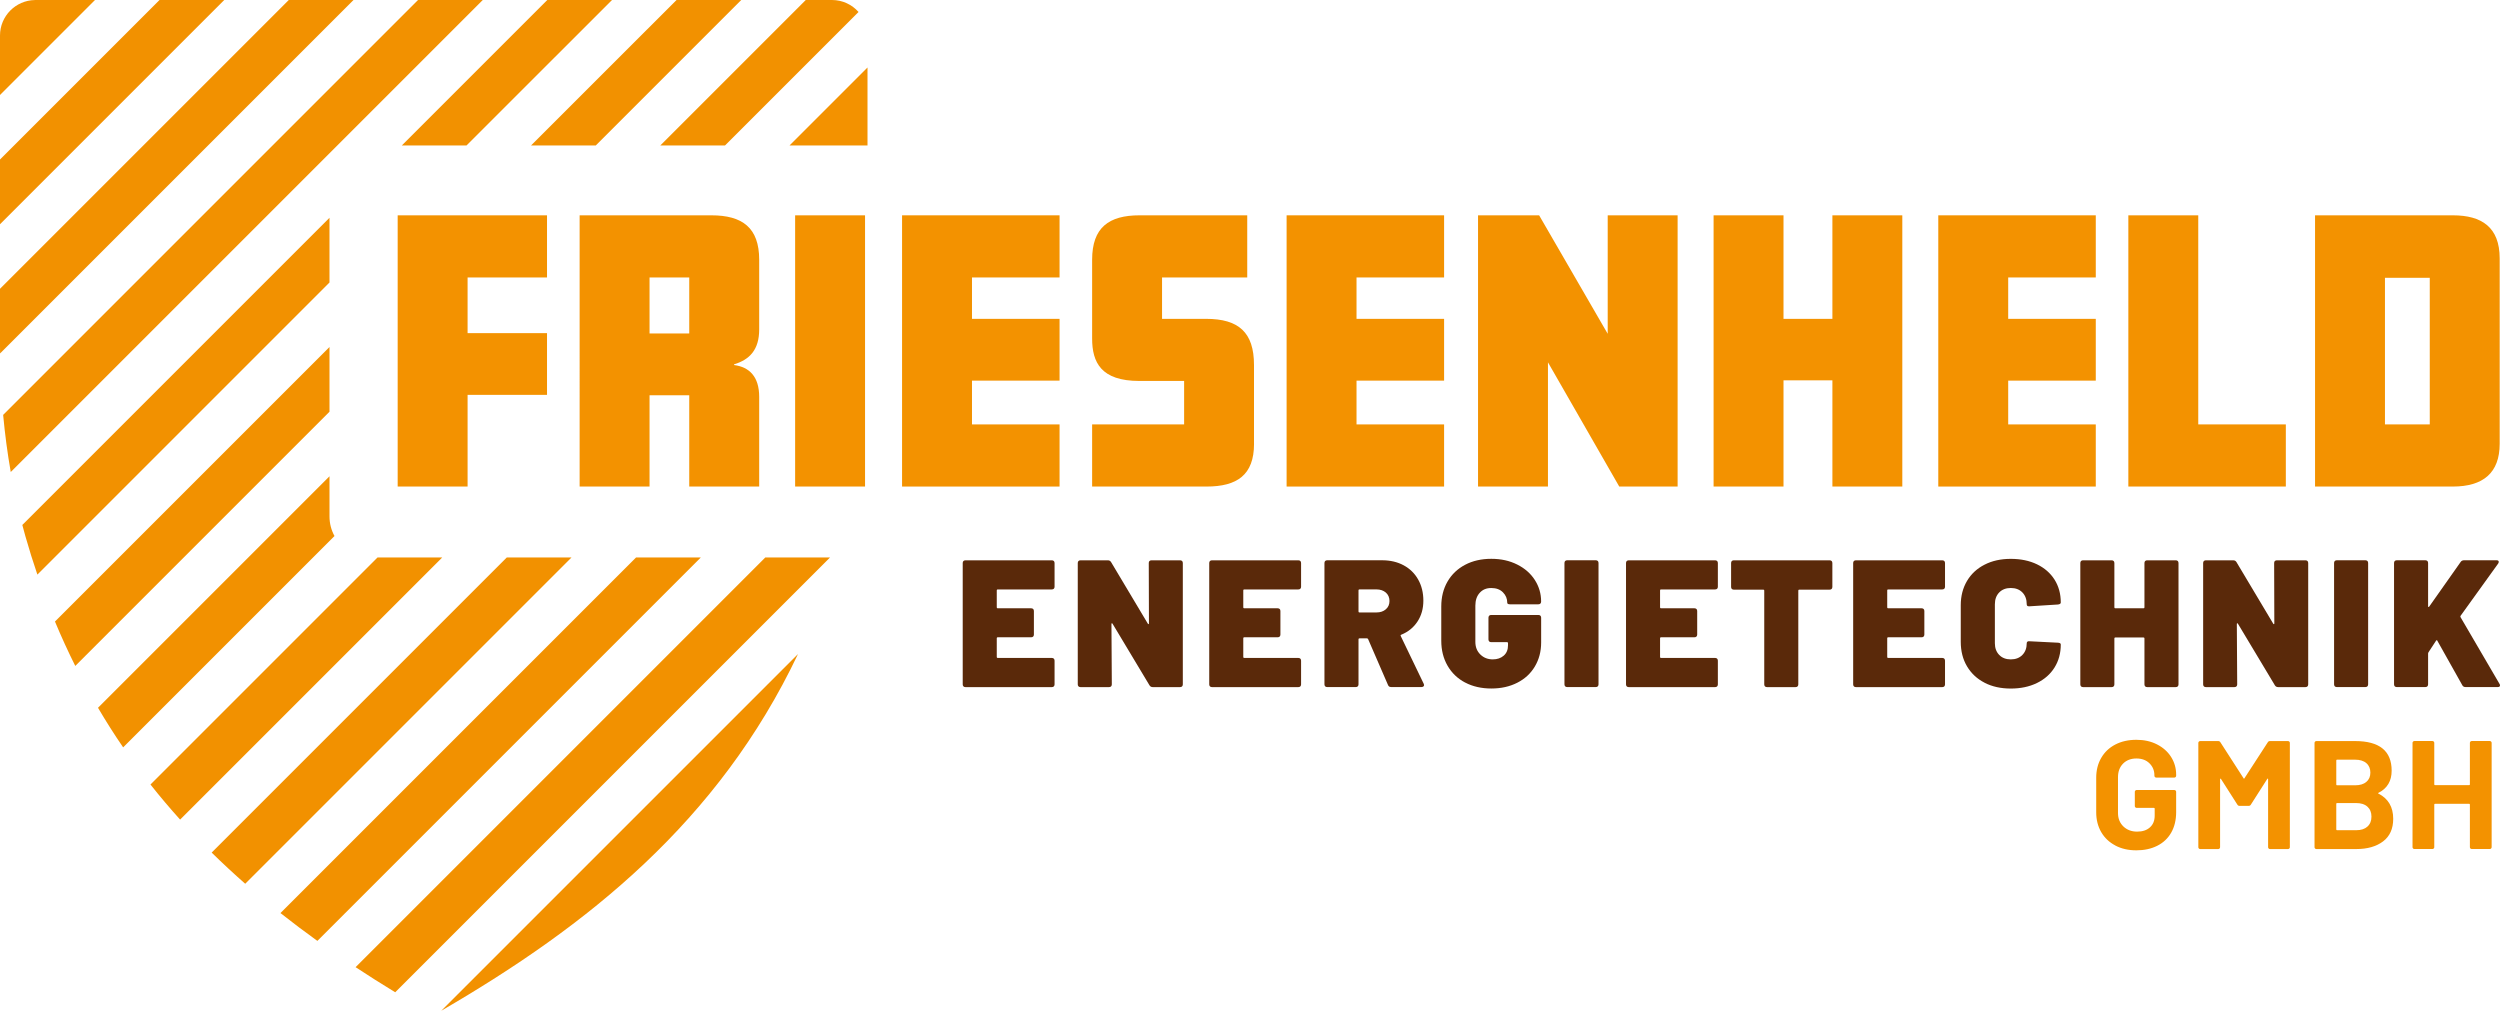 <?xml version="1.0" encoding="UTF-8"?>
<svg id="Ebene_2" data-name="Ebene 2" xmlns="http://www.w3.org/2000/svg" viewBox="0 0 690.83 279.3">
  <defs>
    <style>
      .cls-1 {
        fill: #f29100;
      }

      .cls-2 {
        fill: #f39200;
      }

      .cls-3 {
        fill: #5a290a;
      }
    </style>
  </defs>
  <g id="Ebene_1-2" data-name="Ebene 1">
    <g>
      <g>
        <path class="cls-1" d="m122.22,154.04h-17.89l-62.75,62.75c2.64,3.34,5.38,6.57,8.19,9.69l72.45-72.45Z"/>
        <polygon class="cls-2" points="239.72 18.65 239.72 40.2 218.17 40.2 239.72 18.65"/>
        <path class="cls-1" d="m157.94,154.04h-17.89l-81.56,81.56c3.02,2.96,6.11,5.83,9.27,8.61l90.17-90.17Z"/>
        <path class="cls-1" d="m193.66,154.04h-17.89l-98.27,98.27c3.34,2.64,6.74,5.2,10.2,7.69l105.96-105.96Z"/>
        <path class="cls-1" d="m229.37,154.04h-17.89l-113.22,113.22c3.6,2.37,7.25,4.68,10.95,6.94l120.16-120.16Z"/>
        <path class="cls-1" d="m220.52,180.72l-98.58,98.58c40.46-23.49,76.6-52.31,98.58-98.58Z"/>
        <polygon class="cls-1" points="61.97 0 44.08 0 0 44.08 0 61.97 61.97 0"/>
        <path class="cls-1" d="m79.8,0L0,79.8v15.71c0,.72,0,1.44.02,2.16L97.69,0h-17.89Z"/>
        <path class="cls-1" d="m133.4,0h-17.89L.87,114.65c.49,5.29,1.18,10.56,2.1,15.78L133.4,0Z"/>
        <polygon class="cls-1" points="111.03 40.2 128.91 40.2 169.12 0 151.23 0 111.03 40.2"/>
        <path class="cls-1" d="m91.05,60.18L6.17,145.06c.28,1.04.56,2.09.85,3.13,1.03,3.63,2.14,7.14,3.31,10.59l80.72-80.72v-17.89Z"/>
        <polygon class="cls-1" points="146.74 40.2 164.63 40.2 204.83 0 186.95 0 146.74 40.2"/>
        <path class="cls-1" d="m91.05,113.78v-17.89L15.19,171.75c1.76,4.23,3.64,8.31,5.61,12.27l70.25-70.25Z"/>
        <path class="cls-1" d="m200.34,40.2L237.24,3.31c-1.8-2.03-4.42-3.31-7.34-3.31h-7.24l-40.2,40.2h17.89Z"/>
        <path class="cls-1" d="m92.43,148.12c-.88-1.61-1.38-3.45-1.38-5.42v-11.09l-63.97,63.97c2.22,3.77,4.53,7.42,6.95,10.94l58.4-58.4Z"/>
        <path class="cls-2" d="m26.25,0L0,26.25V9.82C0,4.46,4.3.11,9.63.01c.06-.01.13-.01.19-.01h16.43Z"/>
      </g>
      <g>
        <path class="cls-2" d="m151.16,109.12h-21.95v25.33h-19.32V59.5h41.27v17.17h-21.95v15.38h21.95v17.07Z"/>
        <path class="cls-2" d="m209.78,134.45h-19.32v-25.23h-10.97v25.23h-19.32V59.5h36.39c8.54,0,13.23,3.38,13.23,12.29v19.23c0,5.63-2.63,8.35-6.94,9.66v.19c4.22.56,6.94,3.19,6.94,8.82v24.76Zm-19.32-42.3v-15.48h-10.97v15.48h10.97Z"/>
        <path class="cls-2" d="m239.04,134.45h-19.32V59.5h19.32v74.94Z"/>
        <path class="cls-2" d="m292.79,134.45h-43.52V59.5h43.52v17.17h-24.2v11.44h24.2v17.07h-24.2v12.1h24.2v17.17Z"/>
        <path class="cls-2" d="m346.53,122.63c0,8.63-4.69,11.82-13.13,11.82h-31.61v-17.17h25.42v-12.01h-12.38c-10.6,0-13.04-5.16-13.04-11.72v-21.76c0-8.91,4.6-12.29,13.13-12.29h29.73v17.17h-23.54v11.44h12.19c9,0,13.22,3.75,13.22,12.76v21.76Z"/>
        <path class="cls-2" d="m399.05,134.45h-43.52V59.5h43.52v17.17h-24.2v11.44h24.2v17.07h-24.2v12.1h24.2v17.17Z"/>
        <path class="cls-2" d="m463.58,134.45h-16.13l-19.7-34.33v34.33h-19.32V59.5h16.88l18.95,32.74v-32.74h19.32v74.94Z"/>
        <path class="cls-2" d="m525.67,134.45h-19.32v-29.36h-13.51v29.36h-19.32V59.5h19.32v28.61h13.51v-28.61h19.32v74.94Z"/>
        <path class="cls-2" d="m579.13,134.45h-43.52V59.5h43.52v17.17h-24.2v11.44h24.2v17.07h-24.2v12.1h24.2v17.17Z"/>
        <path class="cls-2" d="m631.65,134.45h-43.52V59.5h19.32v57.78h24.2v17.17Z"/>
        <path class="cls-2" d="m690.74,122.63c0,8.07-4.6,11.82-12.94,11.82h-38.08V59.5h38.08c7.97,0,12.94,3.28,12.94,11.91v51.21Zm-19.32-5.35v-40.52h-12.38v40.52h12.38Z"/>
        <path class="cls-3" d="m291.21,162.68c-.13.13-.32.2-.55.2h-14.97c-.17,0-.25.08-.25.25v4.71c0,.17.08.25.25.25h9.26c.23,0,.42.07.55.2.13.13.2.32.2.55v6.51c0,.23-.07.42-.2.55s-.32.2-.55.2h-9.26c-.17,0-.25.08-.25.25v5.21c0,.17.08.25.25.25h14.97c.23,0,.42.07.55.2.13.13.2.32.2.55v6.56c0,.23-.07.42-.2.55s-.32.2-.55.2h-23.88c-.23,0-.42-.07-.55-.2-.13-.13-.2-.32-.2-.55v-33.54c0-.23.07-.42.2-.55s.32-.2.55-.2h23.88c.23,0,.42.07.55.2.13.13.2.32.2.55v6.56c0,.23-.07.42-.2.55Z"/>
        <path class="cls-3" d="m317.64,155.03c.13-.13.32-.2.55-.2h7.91c.23,0,.42.07.55.2.13.13.2.32.2.55v33.54c0,.23-.07.42-.2.55s-.32.2-.55.2h-7.56c-.4,0-.7-.17-.9-.5l-10.21-17.02c-.07-.1-.13-.14-.2-.12-.07.02-.1.09-.1.22l.1,16.67c0,.23-.07.42-.2.55s-.32.2-.55.2h-7.91c-.23,0-.42-.07-.55-.2-.13-.13-.2-.32-.2-.55v-33.54c0-.23.07-.42.2-.55s.32-.2.55-.2h7.56c.4,0,.7.17.9.5l10.16,17.02c.07.1.13.14.2.12.07-.02.1-.09.1-.23l-.05-16.67c0-.23.07-.42.2-.55Z"/>
        <path class="cls-3" d="m359.33,162.68c-.13.13-.32.2-.55.2h-14.97c-.17,0-.25.08-.25.25v4.71c0,.17.08.25.25.25h9.26c.23,0,.42.07.55.2.13.13.2.32.2.55v6.51c0,.23-.07.42-.2.55s-.32.2-.55.2h-9.26c-.17,0-.25.08-.25.25v5.21c0,.17.08.25.25.25h14.97c.23,0,.42.07.55.2.13.13.2.32.2.55v6.56c0,.23-.07.42-.2.55s-.32.2-.55.2h-23.88c-.23,0-.42-.07-.55-.2-.13-.13-.2-.32-.2-.55v-33.54c0-.23.07-.42.2-.55s.32-.2.55-.2h23.88c.23,0,.42.07.55.2.13.13.2.32.2.55v6.56c0,.23-.07.42-.2.55Z"/>
        <path class="cls-3" d="m383.56,189.31l-5.51-12.71c-.07-.13-.17-.2-.3-.2h-2.1c-.17,0-.25.08-.25.25v12.46c0,.23-.07.42-.2.55s-.32.2-.55.2h-7.91c-.23,0-.42-.07-.55-.2-.13-.13-.2-.32-.2-.55v-33.54c0-.23.07-.42.2-.55s.32-.2.55-.2h15.17c2.27,0,4.26.47,5.98,1.4s3.05,2.24,4,3.93c.95,1.69,1.43,3.63,1.43,5.83s-.54,4.13-1.63,5.78c-1.08,1.65-2.58,2.86-4.48,3.63-.17.07-.22.18-.15.35l6.36,13.21c.07.2.1.32.1.35,0,.17-.07.3-.2.4-.13.1-.3.15-.5.15h-8.41c-.43,0-.72-.18-.85-.55Zm-8.16-26.18v5.86c0,.17.08.25.25.25h4.71c1.07,0,1.93-.29,2.6-.88.67-.58,1-1.34,1-2.28s-.33-1.74-1-2.33c-.67-.58-1.54-.88-2.6-.88h-4.71c-.17,0-.25.08-.25.25Z"/>
        <path class="cls-3" d="m404.86,188.61c-2.09-1.1-3.7-2.65-4.86-4.66s-1.73-4.3-1.73-6.91v-9.46c0-2.6.58-4.9,1.73-6.88s2.77-3.53,4.86-4.63c2.08-1.1,4.5-1.65,7.23-1.65s5.06.53,7.16,1.58c2.1,1.05,3.73,2.48,4.88,4.28s1.73,3.77,1.73,5.91v.05c0,.23-.07.42-.2.55s-.32.2-.55.2h-7.86c-.5,0-.75-.15-.75-.45,0-1.1-.39-2.05-1.18-2.85-.78-.8-1.86-1.2-3.23-1.2s-2.4.44-3.2,1.33c-.8.88-1.2,2.06-1.2,3.53v10.01c0,1.44.46,2.6,1.38,3.5.92.9,2.06,1.35,3.43,1.35,1.23,0,2.24-.34,3.03-1.03.78-.68,1.18-1.63,1.18-2.83v-.65c0-.17-.08-.25-.25-.25h-4.4c-.23,0-.42-.07-.55-.2-.13-.13-.2-.32-.2-.55v-6.01c0-.23.07-.42.2-.55.13-.13.32-.2.55-.2h13.06c.23,0,.42.07.55.2s.2.32.2.55v6.86c0,2.47-.58,4.67-1.73,6.61-1.15,1.94-2.77,3.44-4.86,4.5-2.09,1.07-4.48,1.6-7.18,1.6s-5.15-.55-7.23-1.65Z"/>
        <path class="cls-3" d="m432.51,189.66c-.13-.13-.2-.32-.2-.55v-33.54c0-.23.07-.42.2-.55s.32-.2.55-.2h7.91c.23,0,.42.07.55.2.13.13.2.32.2.55v33.54c0,.23-.07.42-.2.55s-.32.2-.55.2h-7.91c-.23,0-.42-.07-.55-.2Z"/>
        <path class="cls-3" d="m474.5,162.68c-.13.13-.32.2-.55.2h-14.97c-.17,0-.25.08-.25.25v4.71c0,.17.08.25.25.25h9.26c.23,0,.42.07.55.2.13.13.2.32.2.55v6.51c0,.23-.07.42-.2.55s-.32.2-.55.2h-9.26c-.17,0-.25.08-.25.25v5.21c0,.17.08.25.25.25h14.97c.23,0,.42.07.55.2.13.13.2.32.2.55v6.56c0,.23-.07.42-.2.55s-.32.2-.55.2h-23.88c-.23,0-.42-.07-.55-.2-.13-.13-.2-.32-.2-.55v-33.54c0-.23.07-.42.2-.55s.32-.2.55-.2h23.88c.23,0,.42.07.55.2.13.13.2.32.2.55v6.56c0,.23-.07.42-.2.55Z"/>
        <path class="cls-3" d="m506.14,155.03c.13.13.2.32.2.55v6.61c0,.23-.07.42-.2.55s-.32.2-.55.2h-8.41c-.17,0-.25.08-.25.25v25.93c0,.23-.07.42-.2.55s-.32.2-.55.2h-7.91c-.23,0-.42-.07-.55-.2-.13-.13-.2-.32-.2-.55v-25.93c0-.17-.08-.25-.25-.25h-8.16c-.23,0-.42-.07-.55-.2-.13-.13-.2-.32-.2-.55v-6.61c0-.23.07-.42.2-.55s.32-.2.55-.2h26.48c.23,0,.42.07.55.2Z"/>
        <path class="cls-3" d="m537.27,162.68c-.13.13-.32.2-.55.2h-14.97c-.17,0-.25.08-.25.25v4.71c0,.17.08.25.25.25h9.26c.23,0,.42.07.55.2.13.13.2.32.2.55v6.51c0,.23-.07.42-.2.55s-.32.2-.55.2h-9.26c-.17,0-.25.08-.25.25v5.21c0,.17.08.25.25.25h14.97c.23,0,.42.07.55.2.13.13.2.32.2.55v6.56c0,.23-.07.42-.2.55s-.32.2-.55.2h-23.88c-.23,0-.42-.07-.55-.2-.13-.13-.2-.32-.2-.55v-33.54c0-.23.07-.42.2-.55s.32-.2.55-.2h23.88c.23,0,.42.07.55.2.13.13.2.32.2.55v6.56c0,.23-.07.42-.2.55Z"/>
        <path class="cls-3" d="m548.41,188.66c-2.09-1.07-3.7-2.58-4.86-4.53s-1.73-4.21-1.73-6.78v-10.11c0-2.54.58-4.77,1.73-6.71s2.77-3.44,4.86-4.5c2.08-1.07,4.5-1.6,7.23-1.6s5.15.5,7.23,1.5,3.7,2.41,4.86,4.23c1.15,1.82,1.73,3.93,1.73,6.33,0,.3-.25.48-.75.55l-7.91.5h-.15c-.4,0-.6-.18-.6-.55,0-1.37-.4-2.46-1.2-3.28-.8-.82-1.87-1.23-3.2-1.23s-2.4.41-3.2,1.23c-.8.82-1.2,1.91-1.2,3.28v10.76c0,1.33.4,2.41,1.2,3.23.8.82,1.87,1.23,3.2,1.23s2.4-.41,3.2-1.23c.8-.82,1.2-1.89,1.2-3.23,0-.2.07-.35.2-.45.13-.1.32-.13.55-.1l7.91.4c.5.03.75.2.75.5,0,2.4-.58,4.52-1.73,6.36-1.15,1.84-2.77,3.26-4.86,4.28s-4.5,1.53-7.23,1.53-5.15-.53-7.23-1.6Z"/>
        <path class="cls-3" d="m592.78,155.03c.13-.13.32-.2.55-.2h7.91c.23,0,.42.07.55.2.13.13.2.32.2.55v33.54c0,.23-.07.42-.2.55s-.32.2-.55.2h-7.91c-.23,0-.42-.07-.55-.2-.13-.13-.2-.32-.2-.55v-12.71c0-.17-.08-.25-.25-.25h-7.81c-.17,0-.25.08-.25.25v12.71c0,.23-.07.42-.2.55s-.32.2-.55.2h-7.91c-.23,0-.42-.07-.55-.2-.13-.13-.2-.32-.2-.55v-33.54c0-.23.07-.42.2-.55s.32-.2.55-.2h7.91c.23,0,.42.07.55.2.13.13.2.32.2.55v12.26c0,.17.08.25.25.25h7.81c.17,0,.25-.08.25-.25v-12.26c0-.23.07-.42.2-.55Z"/>
        <path class="cls-3" d="m628.62,155.03c.13-.13.32-.2.55-.2h7.91c.23,0,.42.07.55.2.13.13.2.32.2.55v33.54c0,.23-.07.42-.2.55s-.32.2-.55.2h-7.56c-.4,0-.7-.17-.9-.5l-10.21-17.02c-.07-.1-.13-.14-.2-.12-.07.02-.1.09-.1.22l.1,16.67c0,.23-.07.42-.2.55s-.32.2-.55.2h-7.91c-.23,0-.42-.07-.55-.2-.13-.13-.2-.32-.2-.55v-33.54c0-.23.07-.42.2-.55s.32-.2.55-.2h7.56c.4,0,.7.17.9.5l10.16,17.02c.07.1.13.14.2.12.07-.02.1-.09.1-.23l-.05-16.67c0-.23.07-.42.2-.55Z"/>
        <path class="cls-3" d="m645.18,189.66c-.13-.13-.2-.32-.2-.55v-33.54c0-.23.07-.42.2-.55s.32-.2.55-.2h7.91c.23,0,.42.07.55.2.13.13.2.32.2.55v33.54c0,.23-.07.42-.2.55s-.32.2-.55.2h-7.91c-.23,0-.42-.07-.55-.2Z"/>
        <path class="cls-3" d="m661.75,189.66c-.13-.13-.2-.32-.2-.55v-33.54c0-.23.07-.42.2-.55s.32-.2.55-.2h7.91c.23,0,.42.07.55.2.13.13.2.32.2.55v11.96c0,.1.03.17.1.2.07.03.13,0,.2-.1l8.71-12.36c.2-.3.52-.45.95-.45h8.96c.4,0,.6.15.6.45,0,.13-.05.28-.15.45l-10.41,14.47c-.07.1-.07.22,0,.35l10.76,18.42c.1.13.15.28.15.45,0,.3-.22.45-.65.45h-8.86c-.43,0-.73-.17-.9-.5l-6.91-12.31c-.03-.1-.08-.15-.15-.15s-.13.05-.2.15l-2.1,3.2c-.07.13-.1.23-.1.3v8.56c0,.23-.07.42-.2.55s-.32.2-.55.2h-7.91c-.23,0-.42-.07-.55-.2Z"/>
        <path class="cls-2" d="m584.54,233.64c-1.68-.88-2.98-2.11-3.9-3.69-.92-1.58-1.39-3.4-1.39-5.48v-9.55c0-2.07.46-3.91,1.39-5.5.92-1.59,2.22-2.82,3.9-3.69,1.68-.87,3.61-1.3,5.8-1.3s4.07.43,5.73,1.28,2.96,2.01,3.88,3.47c.92,1.46,1.39,3.09,1.39,4.88v.3c0,.14-.05.26-.15.36-.1.1-.22.15-.36.15h-4.99c-.14,0-.26-.05-.36-.15-.1-.1-.15-.22-.15-.36v-.13c0-1.31-.46-2.41-1.36-3.3-.91-.9-2.12-1.34-3.62-1.34s-2.76.48-3.69,1.43-1.39,2.2-1.39,3.73v9.89c0,1.53.5,2.78,1.49,3.73,1,.95,2.26,1.43,3.79,1.43s2.66-.39,3.54-1.17c.88-.78,1.32-1.87,1.32-3.26v-1.92c0-.14-.07-.21-.21-.21h-4.77c-.14,0-.26-.05-.36-.15-.1-.1-.15-.22-.15-.36v-3.92c0-.14.05-.26.15-.36.1-.1.22-.15.36-.15h10.4c.14,0,.26.05.36.15.1.1.15.22.15.36v5.63c0,2.16-.46,4.04-1.36,5.63-.91,1.59-2.2,2.81-3.86,3.64-1.66.84-3.59,1.26-5.78,1.26s-4.12-.44-5.8-1.32Z"/>
        <path class="cls-2" d="m627.26,204.78h4.99c.14,0,.26.05.36.15s.15.22.15.36v28.82c0,.14-.05.26-.15.36-.1.1-.22.15-.36.15h-4.99c-.14,0-.26-.05-.36-.15-.1-.1-.15-.22-.15-.36v-18.8c0-.11-.03-.17-.08-.17s-.11.04-.17.13l-4.52,7.08c-.14.23-.34.34-.6.34h-2.52c-.26,0-.46-.11-.6-.34l-4.52-7.08c-.06-.08-.11-.12-.17-.11-.06.01-.09.08-.09.19v18.76c0,.14-.05.26-.15.36s-.22.15-.36.15h-4.99c-.14,0-.26-.05-.36-.15-.1-.1-.15-.22-.15-.36v-28.82c0-.14.05-.26.15-.36.1-.1.22-.15.36-.15h4.99c.26,0,.45.11.6.34l6.39,9.93c.08.17.17.17.26,0l6.44-9.93c.14-.23.34-.34.6-.34Z"/>
        <path class="cls-2" d="m657.27,219.31c2.7,1.39,4.05,3.71,4.05,6.95,0,2.76-.94,4.84-2.81,6.25s-4.33,2.11-7.38,2.11h-11.04c-.14,0-.26-.05-.36-.15-.1-.1-.15-.22-.15-.36v-28.82c0-.14.05-.26.15-.36.1-.1.22-.15.36-.15h10.7c6.74,0,10.1,2.73,10.1,8.19,0,2.84-1.21,4.88-3.62,6.1-.17.08-.17.17,0,.26Zm-11.68-9.17v6.65c0,.14.07.21.21.21h4.99c1.34,0,2.37-.31,3.11-.94s1.11-1.48,1.11-2.56-.37-1.98-1.11-2.62c-.74-.64-1.78-.96-3.11-.96h-4.99c-.14,0-.21.07-.21.21Zm8.61,18.27c.74-.67,1.11-1.58,1.11-2.75s-.37-2.08-1.11-2.75c-.74-.67-1.78-1-3.11-1h-5.29c-.14,0-.21.07-.21.21v7.08c0,.14.07.21.21.21h5.33c1.31,0,2.33-.33,3.07-1Z"/>
        <path class="cls-2" d="m682.66,204.92c.1-.1.22-.15.36-.15h4.99c.14,0,.26.05.36.15.1.1.15.22.15.36v28.82c0,.14-.05.26-.15.36s-.22.15-.36.15h-4.99c-.14,0-.26-.05-.36-.15-.1-.1-.15-.22-.15-.36v-11.77c0-.14-.07-.21-.21-.21h-9.42c-.14,0-.21.07-.21.21v11.77c0,.14-.05.26-.15.36s-.22.15-.36.15h-4.99c-.14,0-.26-.05-.36-.15-.1-.1-.15-.22-.15-.36v-28.82c0-.14.05-.26.15-.36.1-.1.22-.15.36-.15h4.99c.14,0,.26.05.36.15.1.1.15.22.15.36v11.47c0,.14.07.21.21.21h9.42c.14,0,.21-.07.21-.21v-11.47c0-.14.05-.26.15-.36Z"/>
      </g>
    </g>
  </g>
</svg>